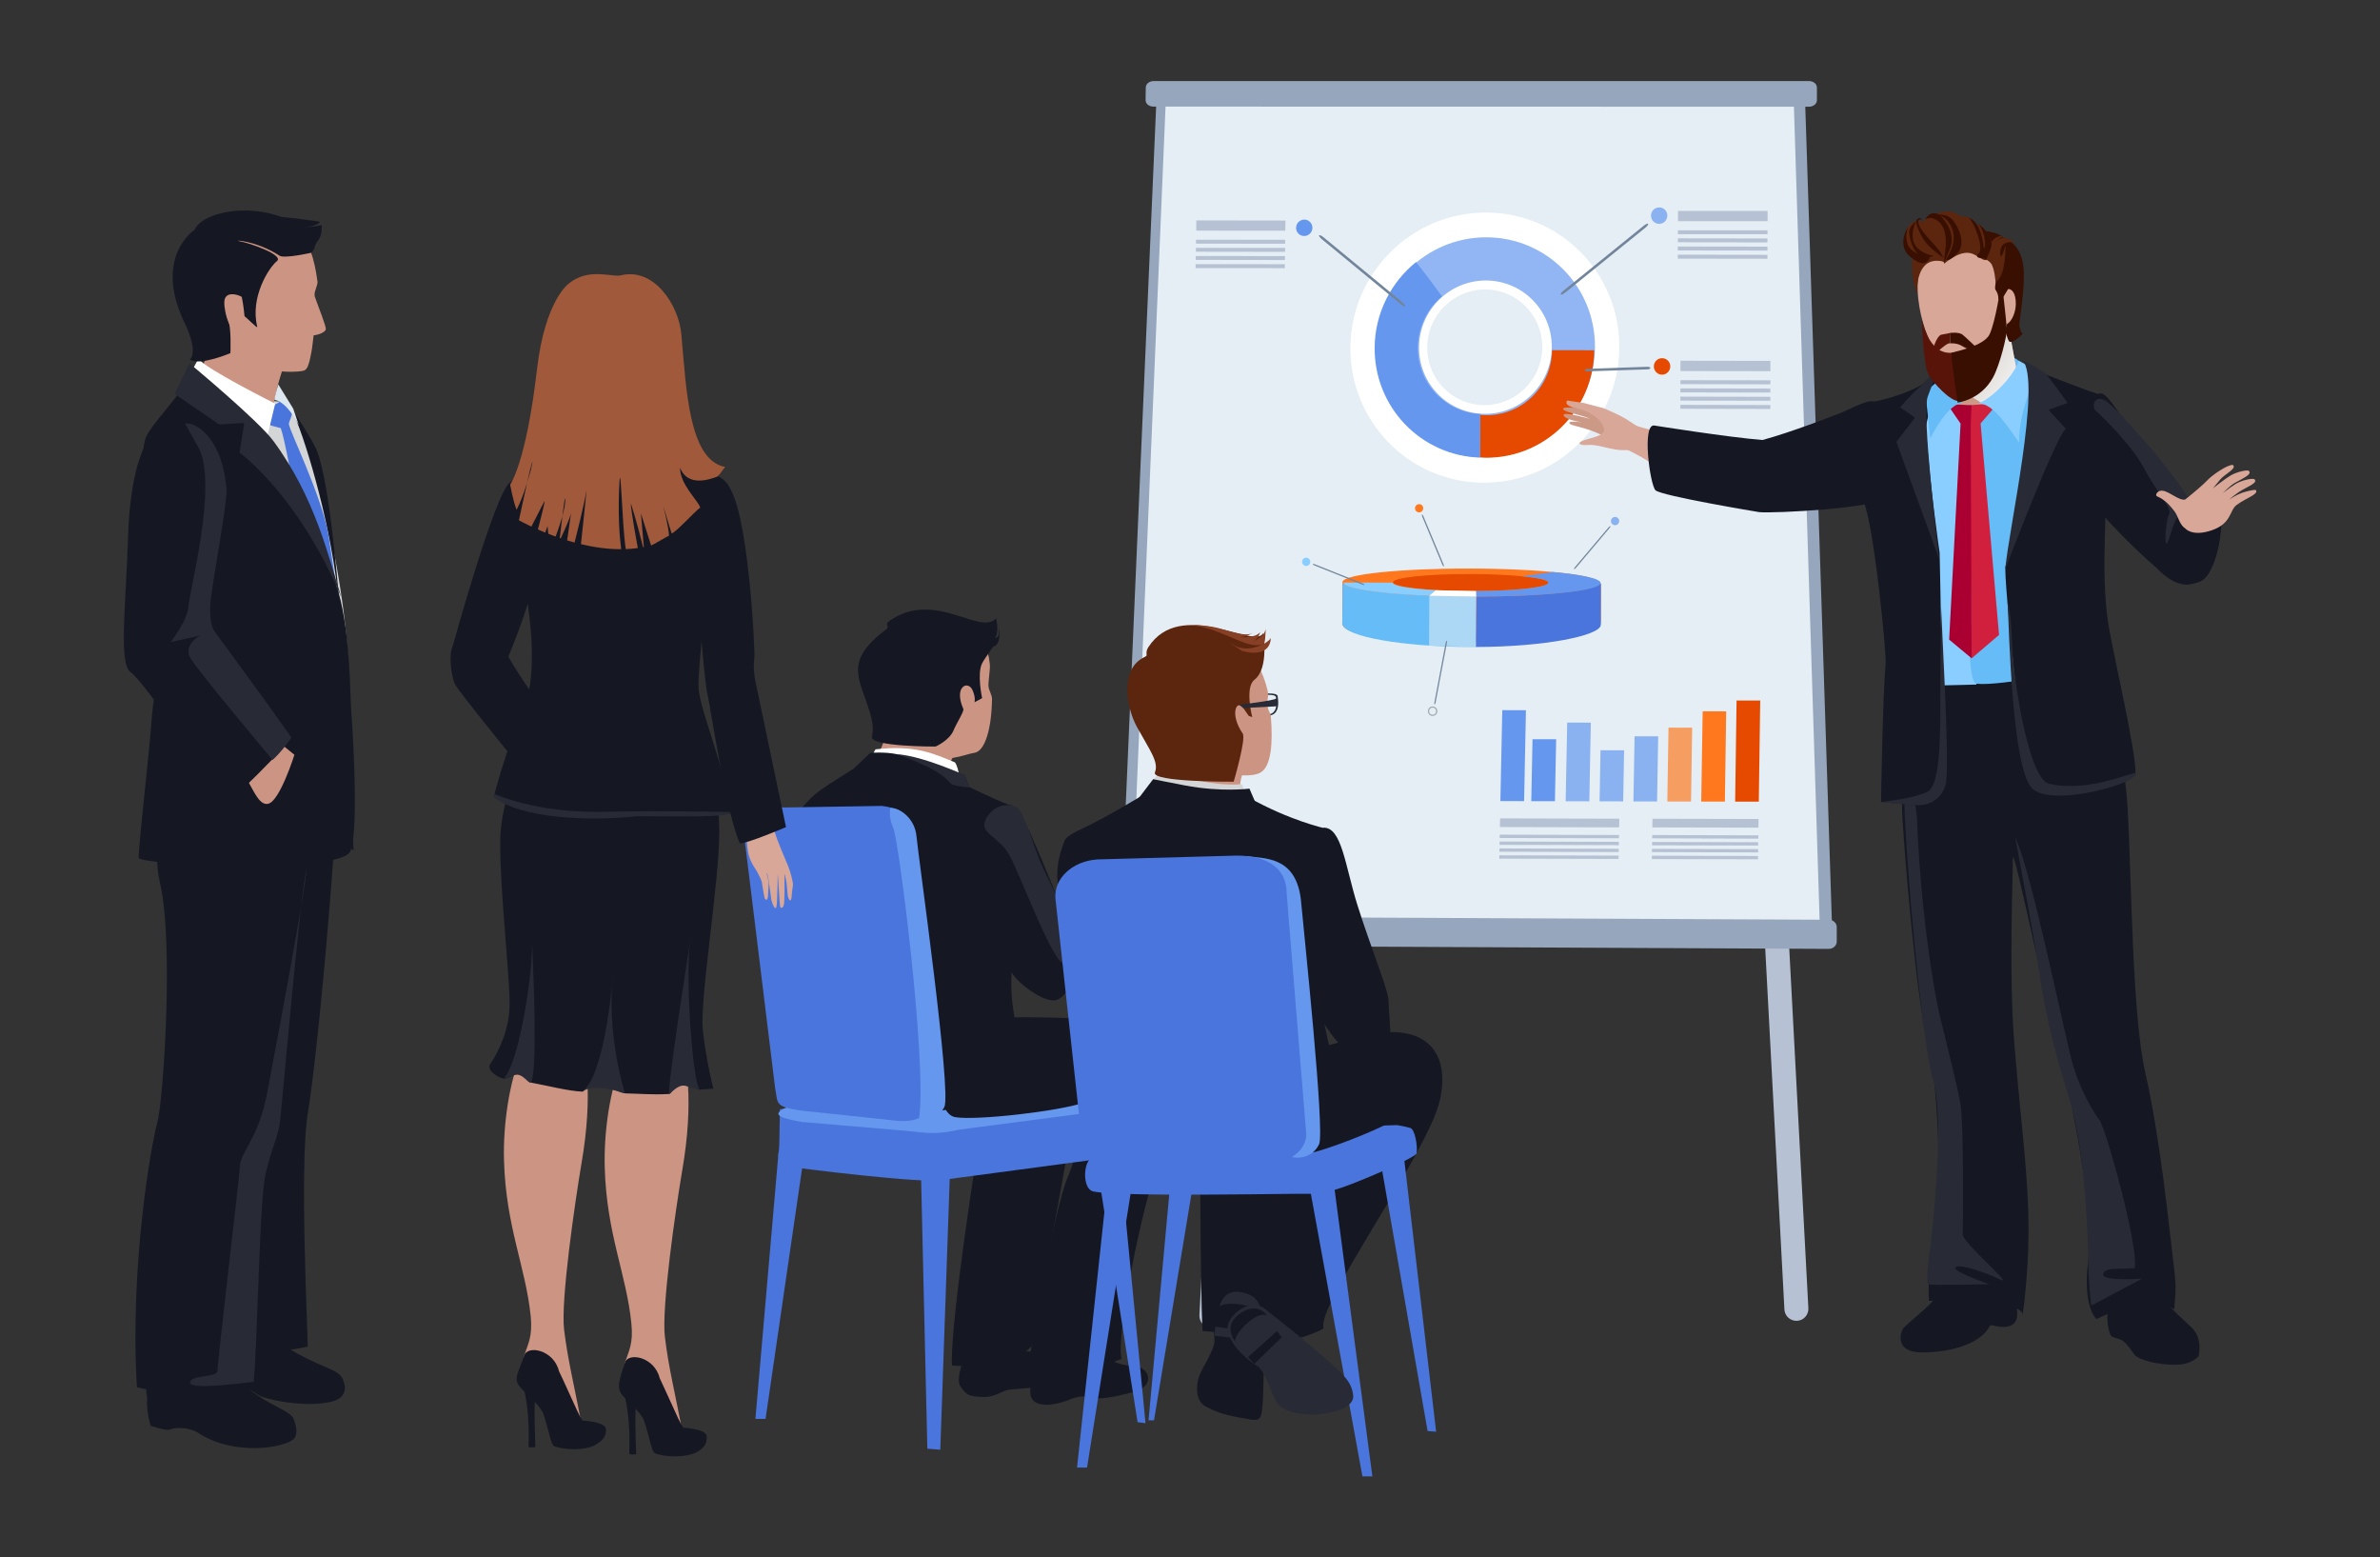 <?xml version="1.0" encoding="utf-8"?>
<!-- Generator: Adobe Illustrator 24.1.1, SVG Export Plug-In . SVG Version: 6.00 Build 0)  -->
<svg version="1.1" id="Layer_1" xmlns="http://www.w3.org/2000/svg" xmlns:xlink="http://www.w3.org/1999/xlink" x="0px" y="0px"
	 viewBox="0 0 387.46 253.47" style="enable-background:new 0 0 387.46 253.47;" xml:space="preserve">
<rect x="0" y="0" width="387.46" height="253.47" fill="#333333" stroke="none"/>
<style type="text/css">
	.st0{fill:#B6C2D3;}
	.st1{fill:#96A6BC;}
	.st2{fill:#E4EEF4;}
	.st3{fill:#FFFFFF;}
	.st4{opacity:0.7;fill:#6597EF;}
	.st5{fill:#E64A00;}
	.st6{fill:#6597EF;}
	.st7{fill:#72859B;}
	.st8{opacity:0.68;fill:#FF781D;}
	.st9{fill:#FF781D;}
	.st10{fill:#4A75DD;}
	.st11{fill:#66BCF7;}
	.st12{fill:#8ACDFF;}
	.st13{opacity:0.55;fill:#E6EDF4;}
	.st14{fill:#A0AAAF;}
	.st15{fill:#D8A798;}
	.st16{fill:#CC9987;}
	.st17{fill:#151823;}
	.st18{fill:#282A35;}
	.st19{fill:url(#SVGID_1_);}
	.st20{fill:#D1203D;}
	.st21{fill:#AA0031;}
	.st22{fill:#380F01;}
	.st23{fill:#59140A;}
	.st24{fill:#5B250E;}
	.st25{fill:#CC9483;}
	.st26{fill:#D4D5D6;}
	.st27{fill:#873F26;}
	.st28{fill:#DCE7EF;}
	.st29{fill:#A0593A;}
</style>
<g>
	<g>
		<g>
			<path class="st0" d="M294.4,212.91c0.06,1.07-0.77,2-1.84,2.05l0,0c-1.08,0.06-2-0.77-2.06-1.84l-3.29-61.87
				c-0.06-1.07,0.77-2,1.85-2.06l0,0c1.08-0.06,2,0.77,2.05,1.85L294.4,212.91z"/>
			<path class="st0" d="M195.26,214.03c-0.06,1.07,0.77,1.99,1.85,2.06l0,0c1.08,0.06,2-0.77,2.06-1.85l3.29-61.87
				c0.06-1.08-0.77-2-1.85-2.05l0,0c-1.08-0.06-2,0.77-2.05,1.84L195.26,214.03z"/>
			<polygon class="st1" points="298.24,150.36 182.45,149.81 188.24,16.8 293.88,16.82 			"/>
			<polygon class="st2" points="296.25,150.36 184.16,149.81 189.77,16.8 292.03,16.82 			"/>
			<path class="st1" d="M295.79,16.32c0,0.58-0.58,1.05-1.3,1.05l-106.72-0.02c-0.71,0-1.28-0.47-1.27-1.05l0.03-2.08
				c0.01-0.57,0.59-1.03,1.3-1.03h106.66c0.72,0,1.3,0.47,1.3,1.04V16.32z"/>
			<path class="st1" d="M299.02,153.24c0,0.65-0.58,1.19-1.32,1.19l-116.94-0.57c-0.73,0-1.3-0.55-1.29-1.2l0.04-2.35
				c0.01-0.65,0.6-1.17,1.33-1.17l116.86,0.55c0.74,0,1.32,0.53,1.32,1.19V153.24z"/>
			<g>
				<path class="st3" d="M241.9,34.59c-12.05-0.01-21.92,9.77-22.06,21.88c-0.13,12.15,9.58,22.06,21.7,22.09
					c12.13,0.03,22.02-9.84,22.08-22.02C263.69,44.41,253.96,34.6,241.9,34.59z M241.64,65.93c-5.18-0.01-9.34-4.24-9.29-9.44
					c0.05-5.19,4.28-9.39,9.44-9.38c5.16,0.01,9.33,4.22,9.29,9.41C251.06,61.72,246.82,65.94,241.64,65.93z"/>
				<g>
					<path class="st4" d="M241.96,38.62c-9.82-0.01-17.86,7.97-17.97,17.84c-0.1,9.9,7.82,17.97,17.68,17.99
						c9.88,0.02,17.94-8.02,17.99-17.93C259.72,46.63,251.79,38.63,241.96,38.62z M241.73,67.35c-5.98-0.01-10.77-4.89-10.71-10.88
						c0.06-5.99,4.93-10.83,10.89-10.82c5.96,0.01,10.76,4.87,10.72,10.85C252.59,62.51,247.71,67.37,241.73,67.35z"/>
					<g>
						<path class="st5" d="M259.53,57L259.53,57l-6.86-0.01l0,0c-0.04,5.85-4.8,10.59-10.63,10.58c-0.35,0-0.71-0.02-1.06-0.05
							l-0.05,6.91c0.35,0.02,0.71,0.06,1.06,0.06C251.62,74.5,259.47,66.67,259.53,57z"/>
					</g>
					<path class="st6" d="M223.79,56.52c-0.1,9.72,7.52,17.65,17.14,17.95l0.06-7.08c-5.72-0.3-10.23-5.04-10.17-10.85
						c0.03-3.35,1.57-6.33,3.94-8.31c-1.44-1.97-2.92-3.95-4.23-5.58C226.48,45.92,223.85,50.91,223.79,56.52z"/>
				</g>
				<path class="st4" d="M271.44,35.09c0,0.73-0.6,1.34-1.33,1.34c-0.73,0-1.33-0.6-1.33-1.34c0-0.74,0.6-1.33,1.34-1.33
					C270.85,33.75,271.45,34.35,271.44,35.09z"/>
				<path class="st5" d="M271.92,59.63c0,0.74-0.6,1.35-1.34,1.35c-0.74,0-1.34-0.61-1.34-1.35c0-0.74,0.61-1.34,1.34-1.34
					C271.32,58.29,271.92,58.89,271.92,59.63z"/>
				<path class="st6" d="M213.66,37.08c-0.01,0.74-0.62,1.33-1.35,1.33c-0.73,0-1.32-0.6-1.31-1.34c0.01-0.74,0.61-1.33,1.35-1.33
					C213.07,35.74,213.67,36.35,213.66,37.08z"/>
				<path class="st7" d="M268.31,36.43c0.07,0.09-0.13,0.37-0.45,0.63l-13.05,10.56c-0.32,0.26-0.65,0.4-0.72,0.31l0,0
					c-0.07-0.09,0.13-0.37,0.45-0.63l13.05-10.56C267.92,36.48,268.23,36.34,268.31,36.43L268.31,36.43z"/>
				<path class="st7" d="M214.75,38.3c-0.07,0.09,0.12,0.37,0.44,0.63l12.85,10.58c0.32,0.26,0.63,0.4,0.7,0.31l0,0
					c0.08-0.09-0.12-0.37-0.43-0.63l-12.85-10.58C215.14,38.35,214.83,38.21,214.75,38.3L214.75,38.3z"/>
				<path class="st7" d="M268.68,59.89c0,0.11-0.19,0.22-0.43,0.22l-9.81,0.33c-0.24,0.01-0.43-0.08-0.45-0.19l0,0
					c0-0.12,0.2-0.22,0.43-0.22l9.81-0.34C268.47,59.69,268.67,59.77,268.68,59.89L268.68,59.89z"/>
				<g>
					<rect x="273.17" y="34.33" class="st0" width="14.59" height="1.67"/>
					<rect x="273.16" y="37.48" class="st0" width="14.59" height="0.64"/>
					<polygon class="st0" points="287.74,39.45 273.15,39.43 273.16,38.79 287.74,38.81 					"/>
					<polygon class="st0" points="287.74,40.78 273.14,40.76 273.14,40.12 287.74,40.14 					"/>
					<polygon class="st0" points="287.74,42.11 273.14,42.09 273.14,41.45 287.74,41.47 					"/>
				</g>
				<g>
					
						<rect x="280.06" y="52.24" transform="matrix(1.524863e-03 -1 1 1.524863e-03 220.908 340.37)" class="st0" width="1.68" height="14.64"/>
					<polygon class="st0" points="288.21,62.55 273.57,62.52 273.57,61.88 288.22,61.9 					"/>
					<polygon class="st0" points="288.21,63.89 273.56,63.86 273.57,63.21 288.21,63.24 					"/>
					<polygon class="st0" points="288.21,65.22 273.56,65.2 273.56,64.55 288.21,64.58 					"/>
					<polygon class="st0" points="288.2,66.56 273.56,66.53 273.56,65.89 288.21,65.92 					"/>
				</g>
				<g>
					<polygon class="st0" points="209.24,37.55 194.74,37.54 194.76,35.87 209.27,35.89 					"/>
					<polygon class="st0" points="209.22,39.67 194.7,39.65 194.71,39.01 209.23,39.03 					"/>
					<polygon class="st0" points="209.21,40.99 194.69,40.97 194.69,40.34 209.21,40.35 					"/>
					<polygon class="st0" points="209.19,42.32 194.66,42.3 194.67,41.67 209.2,41.68 					"/>
					<polygon class="st0" points="209.17,43.64 194.64,43.63 194.65,42.99 209.18,43 					"/>
				</g>
			</g>
			<g>
				<g>
					<polygon class="st0" points="286.27,134.7 269,134.66 269.02,133.25 286.29,133.29 					"/>
					<polygon class="st0" points="286.25,136.49 268.97,136.44 268.98,135.9 286.26,135.95 					"/>
					<polygon class="st0" points="286.23,137.61 268.95,137.57 268.96,137.03 286.24,137.07 					"/>
					<polygon class="st0" points="286.22,138.73 268.93,138.68 268.94,138.15 286.23,138.19 					"/>
					<polygon class="st0" points="286.2,139.85 268.92,139.81 268.92,139.26 286.21,139.31 					"/>
				</g>
				<g>
					<polygon class="st0" points="263.59,134.65 244.18,134.6 244.21,133.19 263.62,133.24 					"/>
					<polygon class="st0" points="263.56,136.43 244.14,136.38 244.15,135.84 263.57,135.89 					"/>
					<polygon class="st0" points="263.54,137.55 244.12,137.5 244.13,136.96 263.55,137.01 					"/>
					<polygon class="st0" points="263.52,138.67 244.09,138.62 244.11,138.08 263.53,138.14 					"/>
					<polygon class="st0" points="263.5,139.79 244.07,139.74 244.09,139.2 263.51,139.25 					"/>
				</g>
				<g>
					<polygon class="st6" points="248.12,130.38 244.26,130.37 244.57,115.58 248.42,115.59 					"/>
					<polygon class="st6" points="253.14,130.39 249.29,130.39 249.49,120.31 253.34,120.31 					"/>
					<polygon class="st4" points="258.74,130.41 254.89,130.4 255.14,117.6 258.98,117.61 					"/>
					<polygon class="st4" points="264.25,130.42 260.41,130.41 260.56,122.1 264.4,122.11 					"/>
					<polygon class="st4" points="269.77,130.43 265.92,130.43 266.11,119.83 269.95,119.83 					"/>
					<polygon class="st8" points="275.3,130.44 271.44,130.44 271.63,118.42 275.48,118.43 					"/>
					<polygon class="st9" points="280.81,130.46 276.96,130.45 277.19,115.76 281.02,115.77 					"/>
					<polygon class="st5" points="286.33,130.47 282.48,130.46 282.71,114.01 286.56,114.01 					"/>
				</g>
			</g>
			<g>
				<g>
					<path class="st4" d="M263.59,84.68c0.07,0.36-0.17,0.72-0.54,0.79c-0.36,0.06-0.71-0.18-0.78-0.54
						c-0.07-0.36,0.18-0.72,0.53-0.78C263.17,84.07,263.52,84.31,263.59,84.68z"/>
					<path class="st7" d="M262.17,85.63c0.04,0.04-0.03,0.2-0.17,0.35l-5.42,6.42c-0.13,0.16-0.28,0.26-0.32,0.22l0,0
						c-0.04-0.04,0.03-0.19,0.17-0.36l5.43-6.42C261.99,85.69,262.13,85.59,262.17,85.63L262.17,85.63z"/>
				</g>
				<g>
					<path class="st9" d="M230.44,82.41c-0.17,0.32-0.04,0.73,0.28,0.9c0.32,0.18,0.72,0.05,0.9-0.28c0.18-0.32,0.05-0.73-0.27-0.91
						C231.02,81.95,230.61,82.08,230.44,82.41z"/>
					<path class="st7" d="M231.51,83.74c-0.06,0.02-0.03,0.19,0.04,0.38l3.25,7.76c0.08,0.19,0.19,0.33,0.24,0.3l0,0
						c0.05-0.02,0.03-0.19-0.05-0.38l-3.25-7.76C231.67,83.85,231.56,83.72,231.51,83.74L231.51,83.74z"/>
				</g>
				<g>
					<path class="st5" d="M260.6,101.25l0.01-6.27l-15.57-1.77l-16.77,0.25l-9.69,1.38l-0.05,6.53c0,0.03-0.02,0.05-0.03,0.08
						c0,0.03,0.02,0.06,0.03,0.08v0.1l0.03,0.01c0.54,2,9.68,2.88,20.97,2.92c11.65,0.04,20.58-0.97,20.58-3.05
						C260.11,101.39,260.66,101.36,260.6,101.25z"/>
					<g>
						<g>
							<path class="st10" d="M260.6,101.75c0.01-0.11,0.06-0.38,0-0.5l0.01-6.27l-7.73,0.73l-12.53,0.8l-0.11,8.79
								C251.58,105.27,260.38,103.45,260.6,101.75z"/>
						</g>
					</g>
					<g>
						<path class="st11" d="M218.58,94.84l-0.05,6.53c0,0.03-0.02,0.05-0.03,0.08c0,0.03,0.02,0.06,0.03,0.08v0.1l0.03,0.01
							c0.54,2,9.72,3.62,21.01,3.66c0.23,0,0.45,0,0.68,0l0.04-8.39l-14.79-0.83L218.58,94.84z"/>
					</g>
					<g>
						<path class="st9" d="M218.55,94.74c-0.01,1.26,9.34,2.3,20.87,2.35c11.54,0.04,20.91-0.95,20.92-2.22
							c0-1.26-9.36-2.31-20.9-2.34C227.91,92.5,218.56,93.48,218.55,94.74z M226.78,94.76c0-0.76,5.68-1.36,12.66-1.34
							c6.99,0.02,12.66,0.66,12.66,1.42c0,0.76-5.68,1.36-12.68,1.34C232.44,96.16,226.77,95.53,226.78,94.76z"/>
						<g>
							<path class="st12" d="M218.7,94.8L218.7,94.8l8.03,0.02l0,0c-0.01,0.74,5.52,1.36,12.34,1.39c0.41,0,0.83,0,1.23,0v0.88
								c-0.42,0-0.82,0-1.24,0C227.81,97.05,218.69,96.03,218.7,94.8z"/>
						</g>
						<path class="st6" d="M260.58,94.88c0,1.24-9.04,2.21-20.29,2.21v-0.9c6.7-0.01,11.78-0.63,11.78-1.37
							c0-0.43-1.5-0.78-4.28-1.04c1.72-0.25,3.48-0.49,5.03-0.69C257.56,93.52,260.58,94.17,260.58,94.88z"/>
					</g>
					<polygon class="st3" points="233.74,96.06 232.69,96.97 240.32,97.08 240.29,96.19 					"/>
					<path class="st13" d="M232.69,96.97l-0.04,8.08c0,0,7.49,0.29,7.62,0.25c0.01-2.89,0.09-8.27,0.09-8.27L232.69,96.97z"/>
				</g>
				<g>
					<path class="st12" d="M212.01,91.64c0.11,0.35,0.49,0.55,0.83,0.44c0.36-0.11,0.55-0.49,0.44-0.85
						c-0.12-0.35-0.49-0.55-0.84-0.44C212.1,90.91,211.9,91.28,212.01,91.64z"/>
					<path class="st7" d="M213.71,91.81c-0.02,0.05,0.11,0.16,0.31,0.23l7.75,3.1c0.19,0.08,0.36,0.09,0.38,0.04l0,0
						c0.01-0.05-0.12-0.16-0.31-0.23l-7.75-3.1C213.9,91.77,213.73,91.75,213.71,91.81L213.71,91.81z"/>
				</g>
				<g>
					<path class="st14" d="M233.23,116.52c-0.24,0-0.47-0.11-0.61-0.31c-0.26-0.34-0.19-0.83,0.15-1.09
						c0.32-0.24,0.83-0.17,1.08,0.16c0.25,0.34,0.18,0.82-0.15,1.08C233.55,116.47,233.39,116.52,233.23,116.52z M233.22,115.17
						c-0.12,0-0.24,0.04-0.34,0.12c-0.25,0.19-0.3,0.56-0.11,0.81c0.18,0.25,0.55,0.3,0.8,0.11c0.25-0.19,0.3-0.56,0.11-0.81
						C233.58,115.25,233.4,115.17,233.22,115.17z"/>
					<path class="st7" d="M233.54,114.65c-0.05-0.02-0.06-0.19-0.01-0.39l1.82-9.64c0.05-0.2,0.14-0.35,0.19-0.34l0,0
						c0.06,0.02,0.06,0.19,0.01,0.39l-1.83,9.64C233.68,114.52,233.59,114.67,233.54,114.65L233.54,114.65z"/>
				</g>
			</g>
		</g>
		<g>
			<g>
				<path class="st15" d="M278.51,80.21c-7.66-2.38-7.96-4.47-14.09-7.24c-0.34-0.15,0.74-4.06,0.74-4.06
					c6.5,2.19,17.88,4.1,18.28,4.06C284.45,72.88,281.65,81.19,278.51,80.21z"/>
				<g>
					<path class="st16" d="M260.83,67.24c-1.26-0.53-6.16-1.27-6.34-0.74c-0.18,0.54,2.93,0.97,4.37,1.68c0,0-4.23-1.22-4.3-0.67
						c-0.12,0.9,4.32,1.45,4.32,1.45s-3.25-0.61-3.38-0.2c-0.22,0.69,3.1,0.48,7.06,3.07C263.57,72.48,260.83,67.24,260.83,67.24z"
						/>
					<path class="st15" d="M265.28,68.56c-1.3-0.95-4.26-2.14-4.26-2.14l-3.16-0.83l-2.72-0.4c0,0-0.62,0.63,0.83,1.09
						c0.46,0.15,1.81,0.4,2.36,0.69c1.22,0.61,2.22,1.32,2.71,2.46c0.72,1.65-2.35,1.77-3.6,2.4c-0.6,0.31-0.34,0.7,1.18,0.59
						c2.12-0.16,4.63,1.5,7.78,0.55c3.16-0.94,3.43-1.75,2.35-2.28C267.68,70.16,265.28,68.56,265.28,68.56z"/>
				</g>
			</g>
			<g>
				<path class="st17" d="M328.38,213.3c-0.22-1.9-1.18-3.94-0.34-13.75c0.11-1.18-10.05-1.8-10.05-1.8c0.4,4.83,1.67,7.84-3,13.63
					c-1.02,1.27-3.95,3.6-4.99,4.63c-0.73,0.73-1.58,4.09,2.79,4.09c5.53,0,9.74-1.66,11.14-4.28c0.12-0.21,0.47-0.13,0.47-0.13
					S328.83,217.16,328.38,213.3z"/>
				<path class="st17" d="M342.38,203.7l8.37-1.14c0,0-1,1.11-0.36,4c1.22,5.35,3.1,6.28,6.42,9.51c1.89,1.83,1.12,4.66,1.12,4.66
					s-0.8,0.95-2.48,1.27c-2.24,0.42-7.15-0.37-8-1.59c-0.15-0.21-1.21-1.7-1.73-2.1c-0.78-0.6-1.92-0.52-2.15-1.08
					c0,0-1.06-2.44-0.08-5.12C344.45,209.43,342.38,203.7,342.38,203.7z"/>
				<path class="st17" d="M311.91,106.43c-1.01,3.19-2.12,12.45-2.13,13.28c-0.09,5.14-0.13,9.64-0.13,12.02
					c0,2.6,2.28,31.56,4.22,38.05c1.95,6.49,2.4,32.4,1.09,34.35c-1.3,1.96-0.93,7.58-0.93,7.58s14.92-0.39,15.25,2.21
					c0,0,0.49-2.76,0.81-8.44c0.64-11.26-0.9-20.17-2.16-35.63c-0.9-11.16-0.24-26.28-0.24-30.18c0-2.91,6.48,28.82,9.07,37.91
					c0,0,4.29,19.22,3.2,27.6c-0.97,7.55,1.34,9.5,1.34,9.5s8.12-4.19,12.66-1.59c0.15-2.6,0.47-2.9-0.13-7.59
					c-0.72-5.84-2.09-19.95-4.58-30.92c-2.16-9.5-2.22-31.34-2.87-43.02c-0.65-11.69-4.84-21.98-6.17-24.32
					C338.87,104.9,311.91,106.43,311.91,106.43z"/>
				<path class="st18" d="M312.07,132.93c0.48,13.31,2.42,27.2,3.89,33.04c1.45,5.85,2.37,9.65,3.1,13.06
					c0.73,3.41,0.48,20.7,0.48,21.92c0,1.21,7.96,8.12,6.36,7.39c-4.3-1.96-7.58-2.7-7.58-1.96c0,0.73,5.52,2.62,5.52,2.62
					s-9.43,0.24-9.91,0c-0.49-0.24,0.09-4.32,0.42-6.91c0.32-2.6,2.27-20.13,0.32-26.46c-1.96-6.33-5.3-44.77-4.57-48.9
					C310.84,122.57,312.07,132.93,312.07,132.93z"/>
				<path class="st18" d="M328.05,136.23c2.67,5.36,8.31,33.55,9.52,37.45c1.22,3.9,3.25,7.38,4.22,8.6
					c0.98,1.22,6.46,20.7,5.72,24.11c-2.43,0.24-4.87-0.24-5.11,0.98c-0.24,1.22,6.33,0.73,6.33,0.73l-8.28,4.38
					c0,0-0.49-4.14-0.49-7.3c0-3.17-0.52-18.11-2.95-25.9c-2.44-7.79-4.05-14.15-5.02-20.97C331,151.48,328.05,136.23,328.05,136.23
					z"/>
			</g>
			<path class="st11" d="M329.21,59.73c-0.46-0.9-0.85-1.61-1.82-1.46c-0.97,0.15-10.77,2.14-11.01,3.91
				c-0.24,1.77,2.32,3.45,3.96,3.64C321.99,66.01,329.21,59.73,329.21,59.73z"/>
			<g>
				<path class="st16" d="M317.04,57.58c0.72,2.19,0.77,4.63,0.09,6.62c-0.67,2,2.64,4.93,3.83,4.8c1.19-0.13,7.77-6.64,7.77-6.64
					s-1.45-7.46-1.78-9.2C326.62,51.43,317.04,57.58,317.04,57.58z"/>
				<g>
					
						<linearGradient id="SVGID_1_" gradientUnits="userSpaceOnUse" x1="190.763" y1="64.617" x2="216.755" y2="46.679" gradientTransform="matrix(-0.999 0.034 0.034 0.999 519.887 -7.632)">
						<stop  offset="0" style="stop-color:#FFFFFF"/>
						<stop  offset="0.516" style="stop-color:#C6C0B9"/>
					</linearGradient>
					<path class="st19" d="M316.64,58.52c0.04,0.31,0.43,1.83,0.43,3.15c1.16,1.35,9.04,6.46,10.94,6.24
						c1.58-0.2,0.14-2.96,1.02-4.14c-0.4-1.57-2.07-10.7-2.12-11.06L316.64,58.52z"/>
				</g>
			</g>
			<path class="st12" d="M311.15,83.03l-6.51-15.36l11.66-4.78c0.56,0.66,2.8,4.27,4.42,4.05c1.61-0.24,0.96,2.78,0.96,2.78
				l0.08,41.69l-10.75,0.25c0,0-0.68-3.97-0.92-10.98C310.02,98.49,310.5,88.83,311.15,83.03z"/>
			<path class="st11" d="M320.43,97.24c-0.21-11.29,0.11-29.45,1.79-30.36c1.43-0.77,6.29-4.25,6.79-5.43l0.41-0.77
				c6.58,2.47,11.96,3.34,11.61,4.41c0,0-0.26,8.85-0.53,13.07c-0.33,5.11-4.27,15.49-3.8,20.34c0.26,2.74,3.08,10.2,3.08,10.2
				s-13.76,3.01-18.01,2.58C320.54,111.16,320.53,103.65,320.43,97.24z"/>
			<g>
				<g>
					<g>
						<polygon class="st20" points="320.98,107.14 320.5,65.96 323.58,65.73 324.71,66.27 322.44,68.91 325.44,103.33 						"/>
						<polygon class="st21" points="317.32,104.1 319.18,68.94 317.54,66.55 318.38,65.81 320.96,65.96 320.85,68.91 320.83,68.91 
							320.98,107.14 						"/>
					</g>
				</g>
			</g>
			<g>
				<g>
					<g>
						<path class="st17" d="M329.69,126.62c0,0,17.87,1.19,17.96-0.81c0.15-3.33-3.73-19.94-4.4-24.15
							c-1.27-7.97-0.21-18-0.58-19.44c-2.04-7.95,0.74-17.48-0.55-17.9c-3.07-1-5.31-1.93-12.12-4.53c0,0,2.26,11.94-3.5,32.38
							C326.07,93.6,329.69,126.62,329.69,126.62z"/>
					</g>
				</g>
			</g>
			<path class="st17" d="M306.98,107.91c0.13-1.53-1.88-22.68-3.71-26.62c-1.72-3.73,1.48-9.89,0.59-15.66
				c-0.02-0.13,7.14-0.89,11.76-4.93l-2.12,8.71c0.71,10.02,2.27,20.56,2.27,20.56s0.89,40.76,0.37,40.96
				c-1.53,0.56-9.91-0.42-9.91-0.42S306.48,113.52,306.98,107.91z"/>
			<path class="st12" d="M328.56,58.66c0.1,1.09-3.33,5.77-6.68,7.11c2.6-0.71,5.91,5.2,6.85,6.27c-0.19-5.48,3.19-11.4,2.71-11.72
				C330.51,59.68,328.56,58.66,328.56,58.66z"/>
			<path class="st11" d="M316.93,61.18c-0.1,1.47,2.09,4.31,2.6,4.54c-2.27-0.46-5.28,5.61-5.28,5.61l-0.81-7.52
				C313.43,63.8,316.98,60.57,316.93,61.18z"/>
			<path class="st17" d="M358.7,89.25l-0.76-4.7c-6.35-8.53-11.31-15.04-11.31-15.04c-3.18-4.39-4.21-6.45-5.47-5.06
				c-1.88,2.1-4.15,10.66-2.6,14.21c1.41,3.2,8.56,10.41,12.57,13.8c0,0,3,3.43,5.37,2.39L358.7,89.25z"/>
			<path class="st18" d="M329.23,58.56c3.24,3.47-2.29,27.99-2.78,34.09c0,0,8.24-21.71,9.87-22.85l-2.83-3.11l3.11-1.12
				c0,0-2.66-3.71-3.4-4.57C332.45,60.14,329.23,58.56,329.23,58.56z"/>
			<path class="st17" d="M305.07,65.35c-0.73-0.22-1.86,0.2-4.74,1.56c-1.01,0.48-9.09,3.56-13.41,4.7
				c-5.6-0.45-17.56-2.35-17.56-2.35c-2.12-0.45-0.76,9.62,0.15,10.53c0.9,0.91,16.89,3.56,16.89,3.56
				c2.5,0.23,19.11-0.63,20.67-2.39C308.68,79.11,305.07,65.35,305.07,65.35z"/>
			<path class="st18" d="M313.8,64.64c-0.91,3.18,1.59,23.47,1.89,26.35c-2.27-6.21-6.96-19.08-6.96-19.08l3.03-3.94l-2.42-1.67
				c0,0,1.52-1.82,2.88-3.03c1.36-1.21,3.55-3.94,3.55-3.94L313.8,64.64z"/>
			<g>
				<g>
					<path class="st22" d="M329.41,45.55c0.18,1.54-0.74,7.19-0.66,7.48c0.07,0.29,0.27,1.35,0.56,1.21
						c0.28-0.13-1.64,1.79-2.2,1.34c-0.54-0.44-2.14-7.72-1.92-8.15C325.39,47.03,329.41,45.55,329.41,45.55z"/>
					<path class="st15" d="M313.36,53.49c-0.93-2.77-1.71-7.02-0.7-10.13c0.68-1.99,5.03-3.94,6.09-3.99
						c6.51-0.36,7.03,3.74,7.31,7.97c1.43-0.96,2.14,0.45,2.11,2.14c-0.01,1.29-0.6,2.79-1.44,3.26c-0.3,3.68-2.59,6.57-7.15,7.31
						c-0.8,0.14-1.53,0.01-2.2-0.32c-1.02-0.37-1.76-1.22-2.38-2.31C314.4,56.45,313.43,53.68,313.36,53.49z"/>
					<g>
						<path class="st22" d="M326.18,38.74c-0.59-1-4.52-1.58-4.39-0.78c-0.94-0.81-0.8,1.28-0.8,1.28c-0.13-1.5,1.76,2.43,1.71,2.76
							c3.76-0.12,1.73,4.53,2.16,5.15c0.58,0.84,0.46,1.58,0.46,1.58l0.85-0.46l0.88-1.45l1.98,1.52
							C329.01,48.35,331.16,40.53,326.18,38.74z"/>
					</g>
					<path class="st23" d="M312.87,52.02c0.03,1.48,0.31,7.68,1.13,9.03c0.82,1.36,3.49,4.28,4.97,4.25
						c0.74-1.24-0.49-8.04-0.49-8.04s-1.73,0.7-3.35-0.75C313.49,55.06,312.87,52.02,312.87,52.02z"/>
					<g>
						<path class="st23" d="M316.01,54.48c-0.68,0.18-1.41,2.29-1.45,3.1c-0.05,0.8,2.25-1.92,2.92-1.7
							c-0.05-1.68-0.05-1.68-0.05-1.68L316.01,54.48z"/>
						<path class="st22" d="M317.43,54.19c0,0,1.48-0.22,2.1,0.3c0.62,0.52,2.24,2.07,2.24,2.07s-0.7,0.77-2.33-0.24
							c-0.87-0.55-1.95-0.44-1.95-0.44L317.43,54.19z"/>
					</g>
					<path class="st22" d="M325.83,45.34c-0.09,1.49-0.99,7.03-1.92,9.05c-0.88,1.9-5.42,2.78-6.21,3.02c-0.1,0.91,1,8.11,1,8.11
						s3.76-0.41,5.77-4.11c1.1-2.01,2.3-6.86,2.24-7.92C326.58,51.76,325.83,45.34,325.83,45.34z"/>
				</g>
				<path class="st24" d="M312.09,47.84c-0.81-2.34-0.88-4.35-0.74-5.63c0.14-1.28-1.92-2.85-0.9-4.89
					c1.03-2.04,2.45-1.18,2.45-1.18s3.22-2.58,5.3-1.46c1.84,0.98,1.55,0.23,2.61,0.89c0.23,0.14,0.83,0.87,1.05,1.03
					c0.12,0.07,0.26-0.11,0.37-0.03c1.42,1.09,2.44,2.76,2.01,4.29c-0.81,2.95-1.8,0.61-3.63,0.31c-1.84-0.3-4.13,1.78-4.13,1.78
					s0.36-0.48-1.11-0.51C311.72,42.38,312.09,47.84,312.09,47.84z"/>
				<path class="st24" d="M322.69,42c0.72-0.99,1.7-4.4,3.8-3.38c-0.49-0.07-1.15,0.07-1.8,1.01c0.99-1.41,2.28-0.87,3.4-0.18
					c-2.32-0.35-2.58,1.12-2.42,2.08c0.16,0.97,0.92-2.08,0.87-1.43c-0.14,1.41-0.03,1.73-0.37,3.48c-0.34,1.75-1.29,2.36-1.29,2.36
					s-0.17-2.43-0.8-3.14C323.44,42.11,322.69,42,322.69,42z"/>
				<path class="st22" d="M316.35,41.95c-0.5-1.17-0.77-1.34-2.67-3.46c-1.9-2.13-1.54-3.11-0.73-2.71
					c-0.48-0.72-1.15,0.01-0.98,0.58c0.43,1.44,1.2,2.97,2.42,4.02C315.61,41.43,316.35,41.95,316.35,41.95z"/>
				<path class="st22" d="M314.79,41.64c-1.47-0.22-3.14-1.17-3.37-2.72c-0.25-1.54,0.53-2.94,0.53-2.94s-1.07,0.85-1.13,1.68
					c-0.06,0.83,0.57,3.45,1.88,3.95C313.99,42.12,314.79,41.64,314.79,41.64z"/>
				<path class="st22" d="M314.23,41.84c-0.63,0.23-3.29-0.77-3.7-2.15c-0.41-1.39-0.02-2.46,0.1-2.68
					c-0.53,0.66-1.6,3.13,0.31,4.74c1.91,1.61,2.47,1.01,2.74,0.85C313.94,42.43,314.23,41.84,314.23,41.84z"/>
				<path class="st22" d="M316.48,42.95c0.01-1.64,0.58-3,0.14-5.11c-0.44-2.11-2.48-2.83-3.13-2.09c0.1-0.73,1.48-1.78,2.68-0.36
					c1.21,1.42,2.1,3.22,1.15,5.43C316.36,43.05,316.48,42.95,316.48,42.95z"/>
				<path class="st22" d="M316.79,42.21c0.64-0.88,1.96-3.2,0.85-5.38c-1.11-2.18-2.62-1.92-3.46-1.56c0.65-0.48,2.75-0.61,3.7,0.52
					c0.94,1.12,2.26,3.85,0.78,5.41C317.2,42.77,316.79,42.21,316.79,42.21z"/>
				<path class="st22" d="M323.37,42.24c0.62-1.85,2.15-3.13-1.55-6.04c1.07,0.67,1.72,3.77,1.15,4.25
					c-0.38-3.09-1.14-4.45-2.48-5.04c0.87,0.65,2.52,4.95,1.68,5.76c-0.85,0.8,0.28,0.85,0.52,0.84
					C322.93,42,323.37,42.24,323.37,42.24z"/>
			</g>
			<path class="st17" d="M361.28,82.14c1.06,1.66-0.08,11.51-3.26,12.57c-3.17,1.06-5.07,0.91-5.07-8.33
				C352.95,77.14,361.28,82.14,361.28,82.14z"/>
			<path class="st18" d="M341.19,66.85c0.78,0.65,5.8,5.48,7.84,9.34c2.04,3.86,4.66,6.6,4.09,7.5c-0.57,0.9-0.91,6.47-0.12,4.31
				c0.79-2.16,1.02-4.09,2.05-3.86c1.02,0.23,2.5-0.91,0.56-4.09c-1.93-3.18-11.13-14-12.95-14.9
				C340.85,64.23,340.51,66.28,341.19,66.85z"/>
			<path class="st15" d="M355.75,85.99c-0.95-0.57-1.09-1.94-1.81-2.86c-1.17-1.5-1.94-1.98-2.79-2.37
				c-0.38-0.17,0.11-1.05,0.99-0.89c1.16,0.21,2.66,1.67,3.61,1.42c0,0,1.89-1.5,3.02-2.55c0.65-0.6,0.83-0.92,1.94-1.71
				c1.7-1.19,2.7-1.49,2.85-1.32c0.52,0.6-1.21,1.33-2.09,2.3c-0.52,0.59-0.67,0.86-1.2,1.47c0,0,1.82-1.48,2.97-2.15
				c0.94-0.54,2.64-0.92,2.86-0.7c0.54,0.55-0.64,1.05-2.29,1.97c-0.8,0.45-1.98,1.7-1.98,1.7s0.93-0.78,2.09-1.52
				c0.96-0.61,2.88-1.04,3.13-0.76c0.47,0.54-0.76,1-1.96,1.69c-1.16,0.65-2.19,1.61-2.19,1.61s1.28-0.93,2.66-1.29
				c1.07-0.28,1.63-0.37,1.71-0.24c0.43,0.66-1.65,1.28-3.14,2.38c-1.19,0.88-0.82,3.03-4.05,4.13
				C356.84,87.41,355.75,85.99,355.75,85.99z"/>
			<path class="st18" d="M326.84,97.91c0.23,5,0.74,26.92,3.92,30.33c3.18,3.41,18.23-1.08,16.88-2.42
				c-0.31-0.3-7.57,3.22-14.04,1.74c-3.33-0.76-5.79-16.7-6.02-22.6C327.36,99.05,326.84,97.91,326.84,97.91z"/>
			<path class="st18" d="M316,98.71c0.22,5.68,1.44,26.42,0.76,28.92c-0.68,2.5-2.65,3.41-4.47,3.41c-1.82,0-6.06-0.53-6.06-0.53
				s5.67-0.57,7.61-1.7c1.93-1.14,2.04-7.81,2.04-14.76C315.88,107.45,316,98.71,316,98.71z"/>
		</g>
	</g>
	<g>
		<path class="st17" d="M158.47,217.77c-0.89,1.57-3.12,6.3-2.12,7.84c1,1.55,1.53,1.62,3.37,1.74c1.83,0.13,2.76-0.57,3.94-1.02
			c1.19-0.45,4.72-0.18,5.86-0.97c1.13-0.8,3.59-3.82,2.41-4.72c-0.7-0.53-2.63-0.59-7.77-0.91L158.47,217.77z"/>
		<path class="st17" d="M159.35,185.72c0,0-4.74,29.59-4.37,36.52c9.3,0.79,13.81-2.77,13.71-4.82c-0.11-2.06,5.14-29.71,5.32-31.26
			c0.17-1.55,2.65-11.53-1.53-13.65C158.62,165.47,159.35,185.72,159.35,185.72z"/>
		<g>
			<path class="st17" d="M170.23,218.7c-1.14,2.52-3,6.85-2.39,8.61c0.63,1.76,3.41,1.5,5.81,0.67c0.53-0.18,2.08-1.05,3.61-0.56
				c1.99,0.62,6.05-0.59,7.03-0.81c4.06-0.93,2.82-4.21,0.31-4.29c-3.74-0.12-6.11-2.44-7.25-3.61
				C176.22,217.53,170.23,218.7,170.23,218.7z"/>
			<path class="st17" d="M179.25,173.04c17.14-3.85,13.04,7.17,8.94,17.51c-2.09,5.25-6.63,27.08-5.59,30.62
				c-7.14,2.76-15.35,2.01-15.35,2.01s4.17-26.45,6.69-31.88C175.13,188.73,179.25,173.04,179.25,173.04z"/>
		</g>
		<path class="st25" d="M145.74,111c0.18,1.87-1.14,8.32-2.36,10.9c-1.21,2.59-5.21,5.62-5.21,5.62l14.65,5.9
			c0,0,0.72-10.57,3.95-11.96C158.77,120.59,145.74,111,145.74,111z"/>
		<path class="st25" d="M161.14,108.07c0.09,0.86-0.25,2.63-0.22,3.54c0.02,0.73,0.59,1.45,0.58,2.18
			c-0.08,4.89-1.16,8.53-2.92,8.74c-1.04,0.13-3.89,1.34-5.69,0.72c-3.1-1.04-6.06-4.8-7.23-8.09c-1.86-5.19,0.1-11.02,5.42-12.04
			C156.87,101.99,160.6,102.58,161.14,108.07z"/>
		<g>
			<polygon class="st10" points="124.63,230.93 122.98,230.92 126.7,188.06 127.46,182.9 154.81,186.14 153.08,235.94 
				150.97,235.77 149.95,191.65 130.68,189.46 			"/>
			<g>
				<path class="st10" d="M183.98,178.2l-21.25-2.32l-35.76,4.65l-0.12,6.67c-0.27,0.62-0.35,2.44,1.86,2.72
					c0,0,22.32,2.93,25.06,2.06l30.58-4.07L183.98,178.2z"/>
				<path class="st6" d="M156.31,183.82c-3.89,0.87-5.33,0.58-8.66,0.23l-17.07-1.45c-5.85-0.99-4.15-1.76-0.81-3.1l2.76-2.09
					c2.77-1.09,25.51-3.68,29.17-3.31l20.28,2.12c3.92,0.39,2.67,3.87,2.12,3.98L156.31,183.82z"/>
			</g>
			<polygon class="st10" points="182.12,186.49 186.49,231.62 185.2,231.46 177.88,185.17 			"/>
		</g>
		<path class="st3" d="M142.55,121.95c6.41-0.73,9.33,0.65,12.91,2.12c0.7,0.89,0.94,4,0.94,4s-13.66-4.24-14.07-4.81
			C141.92,122.69,142.55,121.95,142.55,121.95z"/>
		<path class="st17" d="M162.59,102.62c0.1,1.03-0.32,1.19-0.6,1.19c0.76-1.05,0.16-3.17,0.16-3.17c-2.57,2.9-10.06-4.81-17.42,0.46
			c-0.74,0.52,0.16,0.85-0.44,1.31c-5.05,3.81-5.2,6.23-3.94,9.83c1.42,4.03,2.04,5.63,1.61,7.66c-0.36,1.64,10.35,1.6,10.35,1.6
			s2.25-0.99,2.92-2.62c0.45-1.11,1.76-3.13,1.6-3.5c-1.6-3.64,0.74-4.7,1.48-3.09c0.57,1.23,0.34,2,0.34,2l1.24-0.67
			c0,0-0.87-3.95,0-5.68c0.21-0.42,0.99-1.55,1.81-2.7C163.32,104.89,162.44,101.22,162.59,102.62z"/>
		<path class="st17" d="M165.84,137.58c-0.83-1.52-1.13-6.59-1.13-6.59s0.98,0.92-8.09-3.46c-3.07-1.48-5.76-2.67-5.76-2.67
			l-8.74-2.04c-3.79,3.06-8.15,4.99-10.39,7.35c0,0-2.76,2.92-3.11,3.74c-4.58,10.99,5.02,14.14,4.53,18.47
			c-2.01,17.7,3.37,23.92,3.97,26.17c0.29,1.1,5.76,2.18,12.13,2.28c3.46,1.08,20.11-4,21.28-4.96c0.57-1.49-2.99,3.71-5.47-10.87
			c-0.3-1.75-0.82-5.78,0.05-9.72C166.14,144.22,169.92,143.7,165.84,137.58z"/>
		<g>
			<path class="st17" d="M141.68,122.53l-2.55,2.41c0,0,3.32-0.24,5.64,0.36c4.97,1.29,13.53,3.94,13.53,3.94l-1.25-3.08
				c0,0-5.25-2.16-11-3.41C144.02,122.32,141.68,122.53,141.68,122.53z"/>
			<path class="st18" d="M157.89,128.14l-0.84-1.98c0,0-6.77-3.12-11-3.41c8.56,3.1,8.1,4.58,8.99,4.94
				C155.92,128.03,157.89,128.14,157.89,128.14z"/>
		</g>
		<path class="st17" d="M158.78,139.57c0.26,5.64,5.1,17.26,5.91,18.68c1.08,1.93,5.57,5.18,7.38,4.46c1.28-0.5,1.81-1.41,2.65-4.11
			c0.85-2.69,0.37-6.67,0.19-7.66c-0.28-1.55-2.39-3.91-2.39-3.91s-5.19-13.01-6.45-14.62
			C164.83,130.78,158.78,139.57,158.78,139.57z"/>
		<path class="st18" d="M165.55,131.42c-1.7-0.9-4.09-0.19-5.12,2.02c-1.04,2.21,2.3,2.7,4,5.91c1.69,3.21,6.08,14.94,8.19,17.1
			c2.11,2.16,3.91-2.48,3.9-3.8c-0.01-1.32-1.21-1.78-2.04-2.46c-0.82-0.7-3.3-6.06-4.72-9.04
			C168.35,138.17,166.72,132.02,165.55,131.42z"/>
		<path class="st17" d="M152.93,168.75c-0.18,3.73-0.75,12.5,2.61,13.07c3.36,0.56,16.8-0.93,21.09-2.42
			c4.29-1.49,11.58,2.61,11.76,3.54c0.19,0.94,3.86-4.97,2.55-8.71c-1.31-3.73-2.12-8.45-4.92-8.26s-18.96-0.8-23.63-0.24
			C157.73,166.28,152.93,168.75,152.93,168.75z"/>
		<g>
			<path class="st10" d="M151.78,178.58c0.04,2.54-2.03,4.17-5.7,3.83l-15.8-1.68c-4.21-0.64-3.61-1.11-4.1-3.72l-4.77-38.89
				c-0.76-4.01,1.47-7.23,6.32-6.7l15.8-0.26c4.8,0.52,5.34,3.46,5.39,7.36L151.78,178.58z"/>
			<path class="st6" d="M144.94,131.5c1.48-0.11,4.01,1.67,4.26,4.59c0.25,2.91,5.77,41.76,4.53,44.09
				c-1.23,2.34-4.21,2.7-4.08,1.68c1.23-9.48-3.35-45.19-4.22-47.09C144.57,132.88,144.94,131.5,144.94,131.5z"/>
		</g>
	</g>
	<g>
		<g>
			<path class="st17" d="M195.36,183.74c0,0,0.03,25.75,0.41,32.88c9.57,0.81,16.9,1.09,16.79-1.02c-0.1-2.11-1.32-24.34-1.14-25.94
				c0.18-1.59,3.87-13.36-0.42-15.55C196.73,166.85,195.36,183.74,195.36,183.74z"/>
			<path class="st17" d="M200.15,175.1c5.49-1.9,20.58-6.5,24.26-6.98c7.77-1.02,11.65,3.2,10.04,10.8
				c-1.82,8.51-20.42,33.79-18.95,37.29c-6.97,3.65-15.13,2.25-15.13,2.25s11.05-29.02,11.71-31.85
				C212.73,183.78,200.15,175.1,200.15,175.1z"/>
			<path class="st25" d="M190.04,116.17c0.56,1.85,0.52,8.62-0.19,11.47c-0.69,2.84-4.13,6.71-4.13,6.71l16.93,3.07
				c0,0-2.34-10.87,0.63-12.93C205.11,123.23,190.04,116.17,190.04,116.17z"/>
			<path class="st17" d="M187.82,128.38c-2.68,1.5-6.78,4.17-11.92,6.62c0,0-2.21,0.94-2.57,1.79c-4.71,11.31,5.95,16.18,5.44,20.64
				c-2.07,18.21,5.22,24.26,5.84,26.58c0.3,1.13,6.72,2.52,13.28,2.62c3.55,1.11,18.41-3.29,19.62-4.28c0.58-1.53,0.94-3.57,0-7.44
				c-2.32-9.62-2.56-10.73-2.16-15.71c0.29-3.64,4.12-4.04,5.24-6.09c1.13-2.09-4.89-18.3-4.89-18.3s-5.7-1.24-12.41-5.02
				c-1.65-0.93-7.22-0.15-7.22-0.15L187.82,128.38z"/>
			<path class="st26" d="M188.95,125.46c0.5,0.26,8.4,2.65,13.19,2.16c0.72,0.92-0.14,3.19-0.14,3.19s-14.28-1.88-14.7-2.46
				C186.89,127.75,188.95,125.46,188.95,125.46z"/>
			<path class="st17" d="M187.73,126.81l-2.89,3.8c0,0,5.77,0.11,8.18,0.65c5.16,1.17,11.61-0.06,11.61-0.06l-1.22-2.85
				c0,0-4.58,0.6-10.5-0.52C190.83,127.44,187.73,126.81,187.73,126.81z"/>
			<polygon class="st10" points="175.34,238.84 176.97,238.84 184.89,189.04 180.67,189.04 			"/>
			<polygon class="st10" points="221.8,240.28 223.42,240.28 216.86,190.47 212.71,190.47 			"/>
			<g>
				<polygon class="st10" points="186.98,231.15 187.87,231.15 194.51,191.03 190.66,191.03 				"/>
				<polygon class="st10" points="232.41,232.9 233.8,233.01 228.56,188.32 224.72,188.83 				"/>
			</g>
			<path class="st10" d="M177.59,188.51c1.56-1.12,4.58-1.84,5.71-2.41c0.51-0.26,4.57-1.86,4.57-1.86l39.57-1.13
				c0,0,1.02,0.15,2.15,0.46c0.74,0.2,1.22,2.87,1.03,4.13c-0.1,0.67-8.95,4.48-12.1,5.55c-3.23,1.09-3.95,1.08-5.58,1.04
				c-3.05-0.06-30.49,0.54-34.96-0.38C176.28,193.56,176.28,189.45,177.59,188.51z"/>
			<path class="st17" d="M230.55,179.97c-3.29,3.01-13.27,6.64-16.29,7.46c-3.01,0.83-14.79-3-16.44-6.57
				c-1.65-3.56,13.98-8.22,18.92-8.22C221.66,172.64,230.55,179.97,230.55,179.97z"/>
			<path class="st17" d="M215.47,134.71c2.98-0.11,3.55,6.35,5.51,12.57c2.12,6.74,5.07,14,5.07,15.49c0,2.88,1.45,10.96-2.19,10.41
				c-5.48-0.82-8.09-6.03-11.78-12.61C208.38,154,215.47,134.71,215.47,134.71z"/>
			<g>
				<path class="st18" d="M204.52,113.35l0.79,3.06c0,0,1.44,0.36,2.21-0.33c0.77-0.71,0.57-2.09,0.48-2.78
					C207.89,112.6,205.2,112.82,204.52,113.35z M207.3,115.93c-0.68,0.63-1.94,0.3-1.94,0.3l-0.69-2.71
					c0.6-0.47,2.98-0.66,3.06-0.05C207.8,114.09,207.98,115.31,207.3,115.93z"/>
				<path class="st25" d="M206.29,112.08c0.39,1.49-0.11,1.49,0.09,3c0.06,0.5,0.47,1.02,0.51,1.51c0.36,4.26,0.07,8.18-1.7,9.15
					c-2.55,1.41-11.45-0.43-14.22-5.39c-2.75-4.96,0.3-12.53,5.51-14.48C202.17,103.76,204.82,106.61,206.29,112.08z"/>
				<path class="st24" d="M205.62,103.05c-1.26,2.74-13.36-5.85-18.67,2.27c-0.5,0.77-0.18,1.3-0.33,1.43
					c-0.24,0.2-0.55,0.27-1.05,0.63c-3.1,2.22-2.16,7.85-0.49,10.91c2.12,3.85,3.61,5.72,2.94,7.42c-0.64,1.6,12.82,1.51,12.82,1.51
					s2.06-7,1.47-7.84c-2.22-3.24-0.94-5.67,0.09-4.15c0.79,1.15,0.88,1.26,0.88,1.26l0.58,0.22c0,0-1.24-4.82,0.34-6.06
					C206.68,108.72,205.62,103.05,205.62,103.05z"/>
				<path class="st27" d="M197.63,102.06c1.93,0.36,5.34,1.86,6.45,0.83c-1.01,0.75-2.16,0.81-2.16,0.81s2.53,0.19,3.22-0.84
					c-0.36,1.47-1.49,1.63-1.49,1.63s2.08-0.54,2.41-2.12c-0.14,2.69-0.06,2.61-1.54,2.64c-2.16,0.04-6.19-2.71-9.86-3.15
					C193.72,101.72,195.4,101.63,197.63,102.06z"/>
				<path class="st27" d="M202.19,105.93c1.62,0.5,4.58,0.71,4.7-2.09c-0.54,0.93-3.73,2.54-6.01,1.16
					C198.61,103.61,202.19,105.93,202.19,105.93z"/>
				<path class="st18" d="M201.73,114.68c0,0,5.44-0.59,6.05-1c0.41-0.26,0.02,1.27,0.02,1.27l-5.41,0.28L201.73,114.68z"/>
			</g>
			<g>
				<path class="st17" d="M205.68,212.69c-0.44-2.83-4.47-3.42-5.92-2.59c-1.84,1.05-2.46,4.89-2.06,7.78
					c0.24,1.71-2.08,4.66-2.58,6.4c-0.4,1.4-0.56,3.89,1.4,4.75c1.11,0.49,1.91,1.14,6.31,1.86c1.14,0.19,2.28,0.56,2.52-0.75
					c0.34-1.78,0.32-4.33,0.41-8.5C205.81,219.79,205.68,212.69,205.68,212.69z"/>
				<polygon class="st18" points="197.86,215.9 204.15,216.86 203.83,218.11 197.67,217.39 				"/>
				<path class="st18" d="M198.54,212.61c1.11-0.9,6.36-0.33,6.48,1.43c0.62-1.84-0.77-3.53-3.36-3.79
					C199.04,209.99,198.54,212.61,198.54,212.61z"/>
			</g>
			<g>
				<path class="st18" d="M205.63,212.78c-2.47-1.43-5.48,1.3-5.75,2.95c-0.36,2.09,2.22,5.01,4.72,6.52
					c1.47,0.91,2.29,4.56,3.32,6.06c2.2,3.19,12.64,2.04,12.38-1.13c-0.22-2.7-2.19-4.06-7.67-8.77
					C211.21,217.18,205.63,212.78,205.63,212.78z"/>
				<polygon class="st17" points="203.17,220.87 207.9,216.62 208.65,217.65 204.2,221.97 				"/>
				<path class="st17" d="M201.05,218.27c0-1.45,3.77-5.14,5.21-4.12c-1.03-1.63-3.22-1.63-5.08,0.22
					C199.33,216.21,201.05,218.27,201.05,218.27z"/>
			</g>
			<path class="st6" d="M203.06,139.31c2.4,0.51,7.8-0.24,8.71,6.98c0.5,5.49,3.94,37.83,2.98,39.92c-1.21,2.6-4.56,2.68-5.75,1.35
				c-1.19-1.32-8.3-45.8-7.59-46.53C202.11,140.29,203.06,139.31,203.06,139.31z"/>
			<path class="st10" d="M212.66,184.61c0.01,2.84-3.29,5.05-7.33,4.97l-22.98-1.36c-3.71-0.09-6.08-1-6.35-3.7l-4.17-38.22
				c-0.32-3.29,2.74-6.19,6.88-6.43l22.46-0.62c5.53-0.06,8.27,2.4,8.28,5.93L212.66,184.61z"/>
		</g>
	</g>
	<g>
		<path class="st26" d="M46.08,65.38c3.17,0.03,12.49,33.67,10.46,52.7c-3.64,6.88-16.19,2.02-19.43,2.02
			c-3.24,0-10.93-49.39-8.91-51.02c2.03-1.62,2.43-5.26,4.05-5.26C33.87,63.82,43.66,65.36,46.08,65.38z"/>
		<path class="st25" d="M36.45,47.21c0.25,2.41-2.97,11.5-4.46,14.86c-1.49,3.35,5.93,3.43,5.93,3.43l6.04,3.33
			c0,0,1.35-8.33,2.94-10.59C48.5,55.98,36.45,47.21,36.45,47.21z"/>
		<path class="st17" d="M47.13,65.95c1.74,2.98,5.81,15.71,7.51,27.69c1,7.1,0.94,20.46,1.07,23.57
			c0.42,10.23-2.37,17.22-2.37,17.22l4.21,4.02c0,0-1.84-54.36-5.93-65.03C50.89,71.51,47.13,65.95,47.13,65.95z"/>
		<g>
			<path class="st17" d="M24.22,217.69c0,0,11.39-1.51,12.36,1.98c0.97,3.48,2.14,5.99,8.47,9.25c1.86,0.96,2.66,1.45,2.85,2.29
				c0.23,0.64,0.72,2.19-0.1,3c-1.42,1.37-9.62,2.87-15.55-1.02c-1.24-0.82-3.49-1-4.62-0.53c-0.59,0.24-3.11-0.62-3.11-0.62
				s-0.72-2.22-0.57-4.46C23.45,224.42,23.8,219.89,24.22,217.69z"/>
			<path class="st17" d="M33.67,211.22c0,0,7.41-2.31,8,1.27c0.84,5.1,6.24,7.84,11.84,10.21c1.93,0.81,2.28,1.46,2.48,2.3
				c0.22,0.65,0.33,1.59-0.5,2.4c-1.42,1.38-7.61,1.55-12.81-0.06c-1.41-0.44-1.9-2.08-5.59-1.16c-0.61,0.15-3.11-0.62-3.11-0.62
				s-0.72-2.22-0.58-4.45C32.91,217.94,33.26,213.43,33.67,211.22z"/>
			<path class="st17" d="M28.32,122.39c0,0-4.18,13.1-2.28,21.27c2.31,9.96,0.52,35.67-0.43,39.03c-0.96,3.37-4.52,23.37-3.32,43.09
				c0,0,7.39,1.95,14.79-0.7c0-8.2,0.98-33.73,4.59-39.02c1.35-1.99-0.18-11.83-0.18-14.72c0-2.88,8.9-36.82,7.94-44.52
				C48.47,119.12,28.32,122.39,28.32,122.39z"/>
			<path class="st17" d="M54.88,112.24c1.8,5.41-2.79,57.13-4.78,69.05c-1.36,8.12,0,35.34,0,37.87
				c-5.05,1.08-13.51,1.84-13.51,1.84s-2.52-28.51,2.65-47.65c1.85-6.85-2.65-40.32-4.09-46.09
				C33.7,121.47,54.88,112.24,54.88,112.24z"/>
			<path class="st18" d="M49.85,141.61c-1.15,5.61-4.09,40.12-4.31,41.3c-0.56,3.05-1.36,3.94-2.34,8.32
				c-0.97,4.39-1.27,27.36-1.9,33.66c-3.84,0.44-10.54,1.28-10.36,0.06c0.18-1.21,4.54-0.72,4.48-1.91
				c-0.06-1.21,3.53-31.18,3.65-33.36c0.13-2.18,3.04-4.53,4.4-11.71C50.46,141.2,49.85,141.61,49.85,141.61z"/>
		</g>
		<path class="st25" d="M42.98,36.09c5.22,0.02,7.67,1.99,8.71,9.75c0.06,0.49-0.51,1.59-0.48,2.07c0,0.11,0.01,0.2,0.02,0.31
			c0.67,1.94,1.89,4.88,1.81,5.39c-0.07,0.41-1.05,0.86-1.98,0.97c-0.17,1.2-0.2,1.93-0.38,2.81c-0.43,2.28-0.71,2.85-1.38,2.97
			c-2.5,0.43-5.57-0.13-8.33-0.7c-3.76-0.78-4.05-6.32-4.64-10.31C35.38,42.74,36.3,36.06,42.98,36.09z"/>
		<g>
			<path class="st15" d="M36.34,46.39c-0.9-1.44-2.85-1.27-3.26,0.01c-0.39,1.3,0.54,5.78,2.87,6.09
				C38.29,52.8,36.34,46.39,36.34,46.39z"/>
		</g>
		<path class="st10" d="M53.44,86.89c-1.24-6.62-6.28-16.66-6.41-17.88c-0.04-0.36,0.63-1.41,0.51-2.04
			c-0.3-1.48-1.27-2.49-1.27-2.49c-0.38,0.8-0.68,0.81-1.1,1.15l0,0c-0.71,0.45-5.75,2.1-5.75,2.1c1.2,0.66,6.27,1.94,6.27,1.94
			c1.22,2.81,6.34,34.47,6.46,35.7c2.72,1.44,4.22,0.83,4.22,0.83S53.58,87.62,53.44,86.89z"/>
		<path class="st3" d="M32.31,58.37c0.98,1.57,12.49,7.32,12.49,7.32l-1.49,6.2l-13.04-9.76L32.31,58.37z"/>
		<path class="st17" d="M50.65,41.14c1.01-1.01,0.07-0.61,1.31-2.26c0.49-0.66,0.42-2.23,0.42-2.23l-3.52,0.53
			c0,0,2.57-0.29,3.23-1.03c0.16-0.18-6.37-0.87-6.37-0.87s-4.57-1.9-9.94-0.52c-3.56,0.93-4.1,2.63-4.1,2.63s-6.75,4.36-1.7,15.02
			c0,0,2.42,4.62,0.91,6.14c1.77,1.01,6.62-1.08,6.62-1.08s0.19-4.24-0.4-5.54c-1.26-2.78,1.29-4.05,2.05-3.04
			c0.27,0.35,0.07,2.24,0.57,2.53c0.44,0.25,2.25,2.18,2.15,1.76c-1.2-4.86,1.93-9.66,3.19-10.67c1.26-1-4.48-2.98-6-3.23
			c-1.51-0.26,2.53-0.22,6.43,2.33C46.28,42.13,50.65,41.14,50.65,41.14z"/>
		<path class="st25" d="M39.36,48.32c-0.68-0.43-2.77-0.99-2.84,0.8c-0.07,1.79,1.07,5.48,2.58,5.32
			C40.6,54.28,39.36,48.32,39.36,48.32z"/>
		<path class="st17" d="M31.1,60.92c-2.06,3.83-6.04,7.64-7.27,10.07c-1.21,2.44-0.49,12.94,1.53,23.46
			c2.02,10.53-0.2,16.01-0.7,22.95c-0.38,5.38-1.93,18.38-2.1,22.19c-0.05,1.21,32.47,2.68,34.43-0.96
			c1.34-2.49,0.64-17.1,0.19-22.95c-0.2-2.78-0.14-11.2-1.72-17.92c-1.82-7.73-7.69-17.61-9.69-21.42
			C42.5,70.12,31.1,60.92,31.1,60.92z"/>
		<path class="st18" d="M30.84,59.13l-2.42,4.98l7.27,4.97l4.08-0.25L39,73.66c0,0,9.55,6.89,16.58,23.59
			c-2.07-6.46-4.21-16.19-11.09-25.5C42,68.39,30.84,59.13,30.84,59.13z"/>
		<path class="st28" d="M45.31,62.57l2.42,3.92l0.91,2.67c0,0-1.87-3.76-3.91-4.07C44.52,65.06,45.31,62.57,45.31,62.57z"/>
		<path class="st25" d="M41.74,116.94c1.52,2.99,3.01,3.32,4.6,4.61c1.59,1.29,1.59,1.29,1.59,1.29s-2.36,7.52-4.26,7.97
			c-1.89,0.44-2.82-3.83-4.7-5.57C37.09,123.49,41.74,116.94,41.74,116.94z"/>
		<g>
			<path class="st17" d="M29.82,68.94c-6.13-1.78-8.66,7.72-8.98,18.57c-0.32,10.86-1.6,20.61,0.48,21.94
				c2.08,1.33,15.13,20.65,16.09,20.55c0.96-0.1,8.27-7.82,8.27-7.82s-11.81-18.41-12.32-23.26C32.86,94.08,29.82,68.94,29.82,68.94
				z"/>
			<path class="st18" d="M30.12,68.94c1.42-0.34,5.91,1.81,6.75,10.49c0.23,2.41-2.57,16.45-2.65,19.17
				c-0.08,2.71,0.38,3.74,0.8,4.28c0.42,0.54,10.01,13.66,12.43,17.16c-1.9,2.71-3.08,3.63-3.08,3.63s-12.28-14.6-13.4-16.61
				c-1.12-2.01,1.38-3.66,1.92-3.71c0.54-0.06-5.1,1.14-5.1,1.14s2.78-3.55,2.9-5.88c0.12-2.33,4.85-19.9,1.6-25.81
				C30.39,69.35,30.12,68.94,30.12,68.94z"/>
		</g>
	</g>
	<g>
		<g>
			<g>
				<path class="st25" d="M93.71,168.56c1.89,1.88,2.83,9.88,0.98,20.64c-1.12,6.62-3.42,22.54-2.86,27.18
					c0.65,5.33,1.64,8.83,3.22,17.4c0.24,1.27-7.94-6.72-8.18-8.23c-0.34-2.1-2.02-3.45-1.53-4.95c0.59-1.83,1.39-3.01,1.06-6.38
					c-0.82-8.06-4.05-14.54-4.35-25.39C81.73,177.49,85.97,160.9,93.71,168.56z"/>
			</g>
			<g>
				<path class="st17" d="M85.34,220.61c0.53-1.73,4.8-0.96,5.66,2.54c0,0,1.03,2.14,2.97,6.45c0.27,0.6,0.56,1.13,0.85,1.58
					c1.8,0.16,3.79,0.46,3.83,1.46c0.06,1.27-0.71,1.86-1.45,2.35c-1.15,0.84-4.11,1.23-6.84,0.44c-0.76-0.23-0.82-2.18-1.91-5.32
					c-0.49-1.43-2.81-3.2-3.88-4.49C83.5,224.32,84.53,223.16,85.34,220.61z"/>
				<path class="st17" d="M84.9,224.93c0.65,1.4,1.35,5.39,1.14,10.58c0.65,0.11,1.13,0,1.13,0s-0.43-8.64,0.22-9.71
					C88.03,224.72,84.9,224.93,84.9,224.93z"/>
			</g>
		</g>
		<g>
			<g>
				<path class="st25" d="M110.11,169.7c1.91,1.89,2.82,9.89,0.98,20.65c-1.13,6.62-3.41,22.53-2.85,27.18
					c0.63,5.33,1.63,8.83,3.21,17.4c0.23,1.27-7.95-6.73-8.19-8.23c-0.33-2.1-2.01-3.45-1.52-4.94c0.59-1.83,1.39-3,1.05-6.37
					c-0.81-8.07-4.04-14.54-4.34-25.39C98.13,178.63,102.38,162.04,110.11,169.7z"/>
			</g>
			<g>
				<path class="st17" d="M101.74,221.76c0.54-1.73,4.81-0.95,5.66,2.54c0,0,1.02,2.15,2.97,6.46c0.28,0.61,0.56,1.12,0.85,1.58
					c1.8,0.16,3.79,0.46,3.84,1.46c0.06,1.26-0.58,1.86-1.32,2.35c-1.15,0.83-4.25,1.24-6.97,0.44c-0.76-0.22-0.84-2.18-1.91-5.33
					c-0.48-1.43-2.47-2.9-3.55-4.19C100.23,225.76,100.94,224.31,101.74,221.76z"/>
				<path class="st17" d="M101.31,226.08c0.65,1.4,1.35,5.4,1.13,10.58c0.65,0.1,1.14,0,1.14,0s-0.44-8.64,0.21-9.72
					C104.44,225.86,101.31,226.08,101.31,226.08z"/>
			</g>
		</g>
		<path class="st17" d="M111.76,112.63c2.29,4.29,5.34,14.11,5.34,22.7s-3.24,27.28-2.67,32.42c0.57,5.15,1.71,9.44,1.71,9.44
			s-0.88,0.06-2.28,0.14c-0.65,0.04-2.02-1.33-2.86-1.19c-1.72,0.29-1.35,1.85-2.18,1.91c-2.59,0.14-4.62-0.05-6.88-0.1
			c-1.15-0.02-2.84-1.22-3.63-1.24c-3.26-0.1-3.08,0.97-3.52,0.95c-2.42-0.12-5.31-0.9-8.3-1.46c-0.91-0.18-1.02-1.25-1.82-1.44
			c-0.68-0.17-2.25,0.97-2.79,0.78c-1.73-0.58-2.54-1.68-2.08-2.36c0.27-0.38,3.16-4.58,3.16-9.73c0-5.15-1.53-17.83-1.53-26.41
			c0-8.59,5.82-19.36,8.11-22.79C91.83,110.81,111.76,112.63,111.76,112.63z"/>
		<path class="st18" d="M86.58,152.49c0.38,4.58-1.91,20.22-4.58,23.08c2.38-0.95,2.42-0.98,4.14,0.55
			C87.86,177.64,86.58,152.49,86.58,152.49z"/>
		<path class="st18" d="M112.52,152.1c-1.14,5.35,0.2,23.66,1.34,25.18c-2.14,0.05-2.29-1.81-4.86,0.77
			C108.3,178.74,112.52,152.1,112.52,152.1z"/>
		<path class="st18" d="M94.79,177.66c1.91-1.52,6.96,0.28,6.96,0.28s-3.15-9.63-1.91-19.94C99.84,158.01,98.69,174.81,94.79,177.66
			z"/>
		<path class="st17" d="M83.01,78.52c2.46-1.79,2.92-2.21,9.21-5.7l14.93-1.57c6.91,6.27,6.63,5.03,9.47,6.14
			c3.91,1.53,2.68,7.27,2.68,7.27s-0.18,4.63-2.33,7.23c0.71,3.29,0.73,7.23-2.63,10.62c-0.09,2.08-0.77,7.87-0.6,9.69
			c0.36,3.67,4.07,12.31,5.36,20.09c0.06,0.37-10.03,0.24-19,0.19c-16.22-0.09-19.98-1.81-19.51-3.57
			c2.3-8.59,5.51-15.91,5.71-17.52c0.8-6.45-0.35-12.13-0.35-13.08c0-0.57-0.77,3.31-5.1,13.01c-4.3,9.61-7.17-6.09-7.17-6.09
			S80.54,80.3,83.01,78.52z"/>
		<g>
			<g>
				<path class="st29" d="M110.71,76.12c0.9,2.3,3.15,2.58,6.07,1.44c0.57-0.49,0.74-0.97,1.27-1.56
					c-5.91-1.14-6.31-12.56-7.13-21.61c-0.44-4.82-4.5-10.91-9.84-9.58c-1.44,0.36-5.2-1.33-8.49,1.34c0,0-3.85,2.71-5.15,13.83
					c-1.81,15.54-4.39,18.88-4.39,18.88s0.47,2.67,1.05,4.1c0.55-1.08,1.05-2.26,1.71-4.37c0.46-2.1,0.87-3.78,0.87-3.38
					c0,0.37-0.37,1.75-0.87,3.38c-0.5,2.21-1.07,4.88-1.33,6.09c0.54,0.28,1.21,0.64,2.03,1.02c0.52-1.01,1.76-3.4,2.08-4.05
					c0.35-0.72-0.73,3.42-1.02,4.52c0.37,0.17,0.78,0.34,1.19,0.51l0.38-1.06l0.12,1.25c0.38,0.16,0.79,0.31,1.2,0.45
					c0.19-0.51,0.7-1.91,1.09-3.3c0.24-1.93,0.47-3.61,0.47-2.65c0,0.69-0.21,1.67-0.47,2.65c-0.17,1.35-0.34,2.79-0.42,3.54
					c0.05,0.02,0.11,0.04,0.16,0.05c0.48-1.01,1.59-3.44,1.69-4.19c-0.08,0.58-0.51,3.6-0.65,4.53c0.4,0.12,0.79,0.23,1.21,0.35
					c0.14-0.54,1.64-6.47,1.9-8.31c0.22-1.59-0.58,5.96-0.86,8.57c2.09,0.5,4.31,0.83,6.55,0.82c-0.11-1.13-0.54-3.75-0.35-9.52
					c0.24-7.12,0.48,5.89,1.1,9.51c0.65-0.03,1.31-0.08,1.96-0.18c-0.29-1.56-1.14-6.26-1.14-7.29c0.82,2.56,1.64,5.71,2,7.16
					c0.04-0.01,0.08-0.02,0.12-0.03l-0.48-5.48l1.65,5.2l0.03,0.02c0.3-0.09,2.61-1.49,2.9-1.59c-0.08-1.5-0.83-4.38-0.93-4.79
					c-0.11-0.47,0.96,3.29,1.36,4.44c0.9-0.39,3.8-3.64,4.65-4.22C113.63,81.42,110.71,78.87,110.71,76.12z"/>
			</g>
		</g>
		<path class="st18" d="M119.23,132.16c0.07,0.89-8.29,0.72-15.46,0.67c-7.73,0.86-19.11,0.42-23.46-3.19
			c0.38-1.34,0.29-0.38,0.29-0.38s6.91,3.15,17.88,2.86C107.24,131.89,119.23,132.16,119.23,132.16z"/>
		<g>
			<path class="st15" d="M127.67,146.89c0.06-0.6,0.06-4.25,0.05-4.64c-0.01-0.18,0.3,1.13,0.35,1.63c0.09,0.87,0.1,1.18,0.15,1.67
				c0.08,0.89,0.59,1.51,0.66,0.32c0.06-1.1,0.28-1.77,0.19-2.19c-0.08-0.42-0.3-1.56-0.75-2.7c-0.16-0.41-1.96-4.51-2.22-5.69
				c-0.41-1.7-3.29-11.28-3-11.99c0.41-0.97-3.14-4.1-3.83-1.34c-1.63,6.57,2.43,13.23,2.42,13.25c-0.43,4.49,1.04,5.63,1.65,6.82
				c0.85,1.65,0.64,1.34,0.79,2.21c0.32,1.8,0.3,2.13,0.61,2.19c0.37,0.05,0.28-1.11,0.38-2.18c0.12-1.07-0.5-2.42-0.26-2.1
				c0.25,0.33,0.59,3.64,0.7,4.24c0.12,0.6,0.66,1.92,0.83,1.2c0.18-0.71,0.21-4.69,0.22-5.24c0.02-0.55,0.3,4.82,0.39,5.19
				C127.16,147.98,127.59,147.77,127.67,146.89z"/>
			<path class="st17" d="M118.34,78.93c3.44,2.93,4.65,27.35,4.46,28.31c-0.19,0.96-0.09,2.5,0.38,4.59
				c0.13,0.56,4.78,22.78,4.78,22.78s-6.19,2.65-7.52,2.65c-2.29-5.15-4.92-23.08-5.29-24.42c-0.38-1.34-1.55-14.09-1.6-19.76
				C113.49,85.3,117.9,78.56,118.34,78.93z"/>
		</g>
		<path class="st17" d="M74.06,104.65c-1.27,1.08-0.57,5.55,0,6.69c0.57,1.15,9.53,12.14,9.53,12.14l5.29-7.33
			c0,0-7.17-9.98-7.17-11.7C81.71,102.74,74.06,104.65,74.06,104.65z"/>
	</g>
</g>
</svg>
